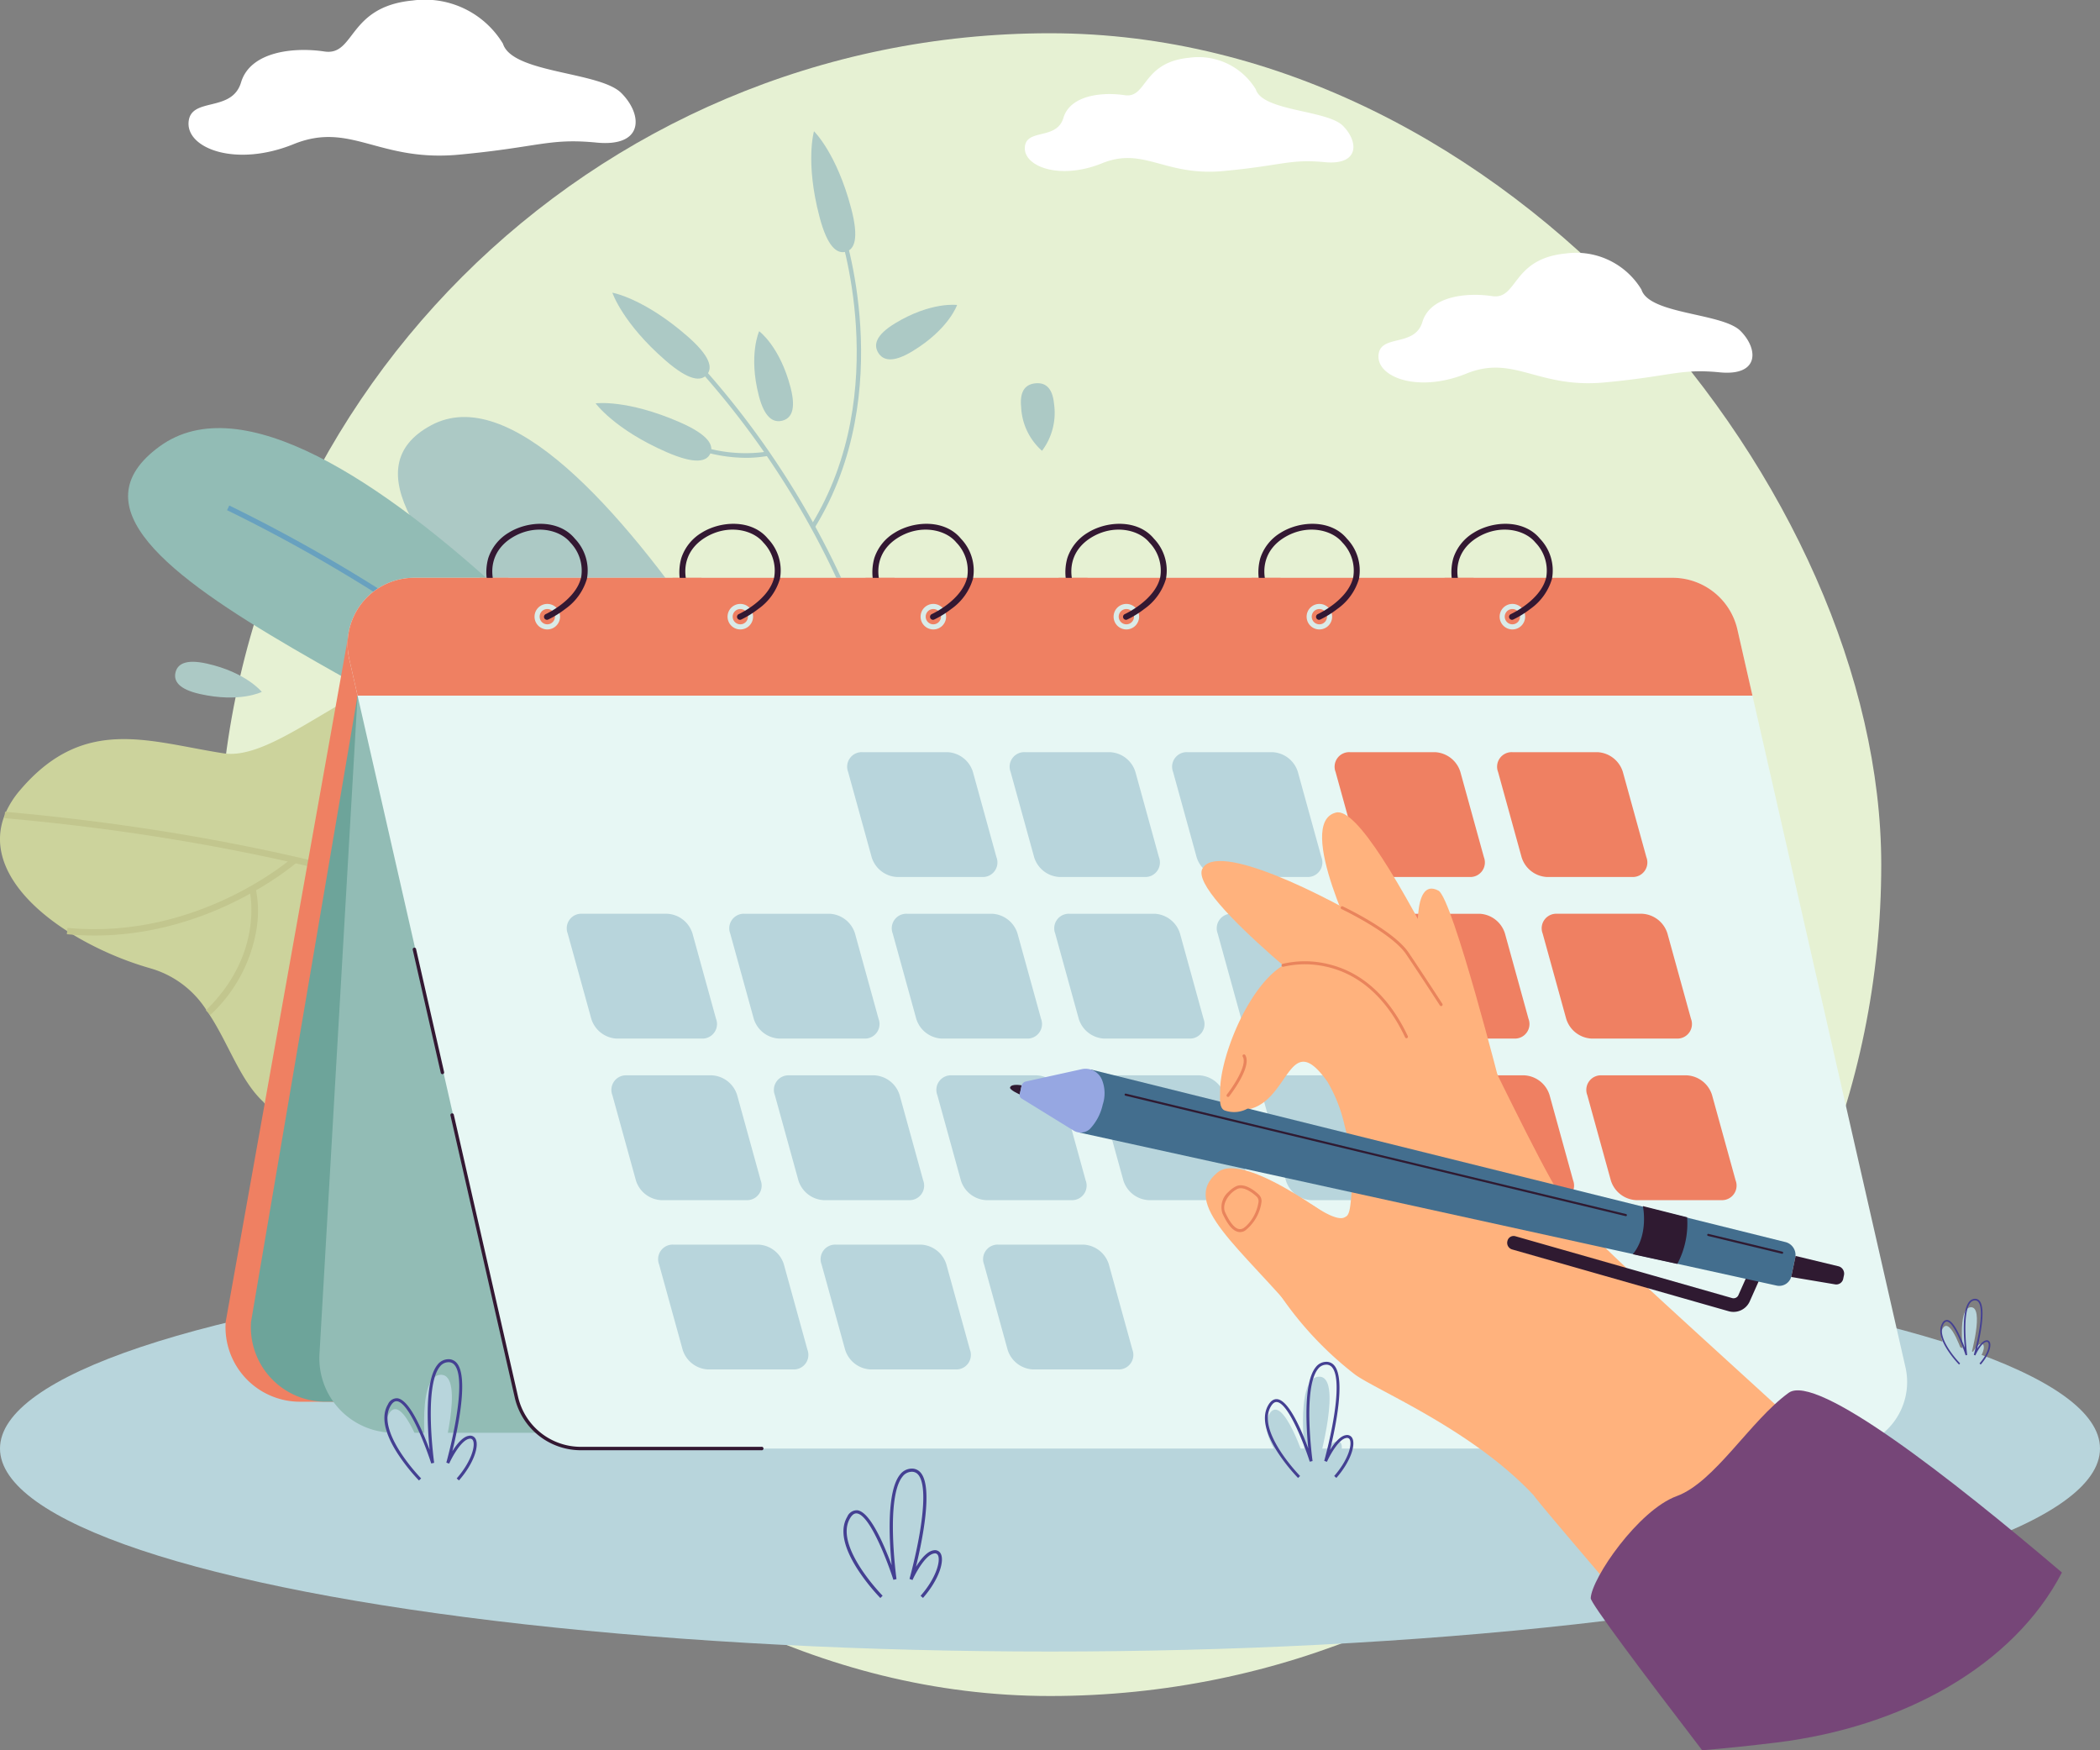 <svg xmlns="http://www.w3.org/2000/svg" width="240" height="200" viewBox="0 0 240 200">
  <rect x="0" y="0" width="240" height="200" fill="#808080" stroke="none"/>
  <g id="Group_13123" data-name="Group 13123" transform="translate(-885 -1477.201)">
    <rect id="Rectangle_3729" data-name="Rectangle 3729" width="190" height="190" rx="95" transform="translate(910 1481)" fill="#e6f1d3"/>
    <g id="Group_13122" data-name="Group 13122" transform="translate(557.446 1215.271)">
      <g id="Group_12972" data-name="Group 12972" transform="translate(327.554 404.255)">
        <ellipse id="Ellipse_159" data-name="Ellipse 159" cx="120" cy="23.196" rx="120" ry="23.196" fill="#b8d5dc"/>
      </g>
      <g id="Group_12990" data-name="Group 12990" transform="translate(395.634 276.93)">
        <g id="Group_12989" data-name="Group 12989" transform="translate(0 0)">
          <g id="Group_12973" data-name="Group 12973" transform="translate(32.042 19.825)">
            <path id="Path_9355" data-name="Path 9355" d="M1240.457,507.713c-2.253,1.365-3.364,1.054-3.908.171s-.314-2.005,1.939-3.37c4.1-2.486,7.073-2.088,7.073-2.088S1244.622,505.191,1240.457,507.713Z" transform="translate(-1236.301 -502.403)" fill="#acc9c5"/>
          </g>
          <g id="Group_12988" data-name="Group 12988">
            <g id="Group_12975" data-name="Group 12975" transform="translate(10.823 25.817)">
              <g id="Group_12974" data-name="Group 12974">
                <path id="Path_9356" data-name="Path 9356" d="M1100.092,608.908l-.5-.037c.005-.076.472-7.8-2.37-19.06a97.429,97.429,0,0,0-22.636-41.4l.37-.333a97.911,97.911,0,0,1,22.756,41.64C1100.569,601.048,1100.1,608.83,1100.092,608.908Z" transform="translate(-1074.586 -548.075)" fill="#acc9c5"/>
              </g>
            </g>
            <g id="Group_12977" data-name="Group 12977" transform="translate(24.602 10.879)">
              <g id="Group_12976" data-name="Group 12976">
                <path id="Path_9357" data-name="Path 9357" d="M1180.025,468.652l-.427-.263c9.485-15.381,3.184-33.816,3.119-34l.473-.161C1183.255,434.414,1189.635,453.066,1180.025,468.652Z" transform="translate(-1179.597 -434.227)" fill="#acc9c5"/>
              </g>
            </g>
            <g id="Group_12979" data-name="Group 12979" transform="translate(8.29 34.455)">
              <g id="Group_12978" data-name="Group 12978">
                <path id="Path_9358" data-name="Path 9358" d="M1064.312,616.761a17.9,17.9,0,0,1-9.028-2.444l.271-.417a16.951,16.951,0,0,0,11.036,2.148l.091.491A14.754,14.754,0,0,1,1064.312,616.761Z" transform="translate(-1055.284 -613.9)" fill="#acc9c5"/>
              </g>
            </g>
            <g id="Group_12981" data-name="Group 12981" transform="translate(1.907 18.447)">
              <g id="Group_12980" data-name="Group 12980">
                <path id="Path_9359" data-name="Path 9359" d="M1015.161,496.832c2.7,2.344,2.953,3.67,2.274,4.446s-2.031.708-4.731-1.636c-4.917-4.269-6.066-7.738-6.066-7.738S1010.172,492.5,1015.161,496.832Z" transform="translate(-1006.639 -491.904)" fill="#acc9c5"/>
              </g>
            </g>
            <g id="Group_12983" data-name="Group 12983" transform="translate(0 31.055)">
              <g id="Group_12982" data-name="Group 12982">
                <path id="Path_9360" data-name="Path 9360" d="M1001.7,590.175c3.278,1.43,3.92,2.621,3.51,3.566s-1.718,1.287-5-.143c-5.971-2.6-8.113-5.575-8.113-5.575S995.646,587.533,1001.7,590.175Z" transform="translate(-992.105 -587.988)" fill="#acc9c5"/>
              </g>
            </g>
            <g id="Group_12985" data-name="Group 12985" transform="translate(18.112 22.846)">
              <g id="Group_12984" data-name="Group 12984">
                <path id="Path_9361" data-name="Path 9361" d="M1134.3,531.889c.657,2.557.039,3.519-.966,3.769s-2.015-.309-2.672-2.866c-1.2-4.658.042-7.36.042-7.36S1133.08,527.163,1134.3,531.889Z" transform="translate(-1130.135 -525.431)" fill="#acc9c5"/>
              </g>
            </g>
            <g id="Group_12987" data-name="Group 12987" transform="translate(24.634)">
              <g id="Group_12986" data-name="Group 12986">
                <path id="Path_9362" data-name="Path 9362" d="M1184.414,360.164c.9,3.444.36,4.674-.643,4.928s-2.086-.564-2.99-4.008c-1.648-6.273-.627-9.765-.627-9.765S1182.742,353.8,1184.414,360.164Z" transform="translate(-1179.841 -351.319)" fill="#acc9c5"/>
              </g>
            </g>
          </g>
        </g>
      </g>
      <g id="Group_13007" data-name="Group 13007" transform="translate(444.228 305.719)">
        <path id="Path_9371" data-name="Path 9371" d="M1362.468,573.42c-.189-1.928.6-2.583,1.633-2.685s1.933.39,2.122,2.318a7.23,7.23,0,0,1-1.368,5.393A7.089,7.089,0,0,1,1362.468,573.42Z" transform="translate(-1362.44 -570.723)" fill="#acc9c5"/>
      </g>
      <g id="Group_13009" data-name="Group 13009" transform="translate(444.673 268.482)">
        <path id="Path_9373" data-name="Path 9373" d="M1487.62,340.111a7.665,7.665,0,0,0-7.6-3.621c-5.447.519-4.8,4.669-7.392,4.28s-6.225,0-7,2.594-4.279,1.167-4.409,3.372,4.02,3.761,8.819,1.816,7.133,1.511,13.876.885,7.579-1.4,11.571-1.015,3.9-2.344,2.081-4.16S1488.4,342.619,1487.62,340.111Z" transform="translate(-1461.214 -336.445)" fill="#fff"/>
      </g>
      <g id="Group_13011" data-name="Group 13011" transform="translate(485.091 290.845)">
        <path id="Path_9375" data-name="Path 9375" d="M1870.115,497.524a8.724,8.724,0,0,0-8.65-4.122c-6.2.59-5.461,5.314-8.413,4.871s-7.085,0-7.971,2.952-4.871,1.329-5.019,3.838,4.576,4.281,10.037,2.066,8.119,1.72,15.794,1.008,8.627-1.6,13.17-1.155,4.436-2.668,2.369-4.735S1871,500.378,1870.115,497.524Z" transform="translate(-1840.058 -493.351)" fill="#fff"/>
      </g>
      <g id="Group_13012" data-name="Group 13012" transform="translate(349.098 261.929)">
        <path id="Path_9376" data-name="Path 9376" d="M390.913,270.718a10.43,10.43,0,0,0-10.341-4.928c-7.412.706-6.53,6.353-10.059,5.824s-8.471,0-9.53,3.53-5.824,1.588-6,4.589,5.471,5.118,12,2.471,9.706,2.056,18.883,1.2,10.314-1.911,15.746-1.381,5.3-3.19,2.832-5.661S391.972,274.13,390.913,270.718Z" transform="translate(-354.978 -265.729)" fill="#fff"/>
      </g>
      <g id="Group_13033" data-name="Group 13033" transform="translate(327.554 309.581)">
        <g id="Group_13013" data-name="Group 13013" transform="translate(45.479 0)">
          <path id="Path_9377" data-name="Path 9377" d="M755.633,557.739s-32.9-66.194-50.682-56.669,31.959,39.513,40.92,59.084Z" transform="translate(-701.142 -500.133)" fill="#acc9c5"/>
        </g>
        <g id="Group_13017" data-name="Group 13017" transform="translate(14.639 1.266)">
          <g id="Group_13014" data-name="Group 13014">
            <path id="Path_9378" data-name="Path 9378" d="M501.3,557.376s-46.055-57.824-64.827-44.137,41.389,31.581,54.142,48.859Z" transform="translate(-432.875 -511.143)" fill="#92bcb5"/>
          </g>
          <g id="Group_13016" data-name="Group 13016" transform="translate(11.31 8.848)">
            <g id="Group_13015" data-name="Group 13015">
              <path id="Path_9379" data-name="Path 9379" d="M582.418,628.187c-8.589-12.091-22.041-22.2-31.813-28.549a179.219,179.219,0,0,0-19.349-11l.254-.534a179.874,179.874,0,0,1,19.421,11.035c9.816,6.378,23.331,16.535,31.974,28.7Z" transform="translate(-531.256 -588.108)" fill="#68a1bf"/>
            </g>
          </g>
        </g>
        <g id="Group_13031" data-name="Group 13031" transform="translate(0 28.926)">
          <g id="Group_13019" data-name="Group 13019">
            <g id="Group_13018" data-name="Group 13018">
              <path id="Path_9380" data-name="Path 9380" d="M387.217,808.018c-7.489-.142.375,7.387-8.585,7.628-11.193-.975-15.784-6.154-17.38-8.682a18.488,18.488,0,0,0-2.934-3.6c-3.43-3.234-4.38-2.333-15.043-.456-9.047,1.588-10.108-6.311-13.948-12.03-.069-.1-.141-.208-.212-.311a11.267,11.267,0,0,0-6.276-4.72,37.12,37.12,0,0,1-8.949-3.872q-.342-.205-.677-.422c-5.442-3.491-9.11-8.3-7.134-13.267.046-.118.1-.236.149-.352a10.516,10.516,0,0,1,1.6-2.474c7.307-8.592,14.713-5.536,23.262-4.212,4.726.731,11.47-5.232,18.094-8.066l.285-.12c5.259-2.178,10.423-2.294,14.42,4.579a0,0,0,0,1,0,0l.243.414c8.932,15.135,13.353,9.687,25.929,12.49,2.339.523,4.445,1.1,5.836,2.334C408.866,784.38,400.161,800.283,387.217,808.018Z" transform="translate(-305.538 -751.744)" fill="#ccd39c"/>
            </g>
          </g>
          <g id="Group_13030" data-name="Group 13030" transform="translate(0.509 1.289)">
            <g id="Group_13021" data-name="Group 13021" transform="translate(0 14.894)">
              <g id="Group_13020" data-name="Group 13020">
                <path id="Path_9381" data-name="Path 9381" d="M392.218,917.834l.449-.576c-.256-.2-26.26-19.714-82.637-24.741l-.066.725C366.13,898.252,391.963,917.639,392.218,917.834Z" transform="translate(-309.964 -892.518)" fill="#c2c68e"/>
              </g>
            </g>
            <g id="Group_13023" data-name="Group 13023" transform="translate(48.117 4.505)">
              <g id="Group_13022" data-name="Group 13022">
                <path id="Path_9382" data-name="Path 9382" d="M728.962,813.921c7.893-6.155,9.557-11.344,9.624-11.562l-.7-.213c-.016.051-1.685,5.2-9.376,11.2Z" transform="translate(-728.508 -802.146)" fill="#c2c68e"/>
              </g>
            </g>
            <g id="Group_13025" data-name="Group 13025" transform="translate(42.768)">
              <g id="Group_13024" data-name="Group 13024">
                <path id="Path_9383" data-name="Path 9383" d="M685.974,786.99c2.337-3.518,2.492-8.8.448-15.274a48.435,48.435,0,0,0-3.8-8.758l-.635.365c.088.151,8.748,15.177,3.374,23.267Z" transform="translate(-681.986 -762.959)" fill="#c2c68e"/>
              </g>
            </g>
            <g id="Group_13027" data-name="Group 13027" transform="translate(7.131 20.104)">
              <g id="Group_13026" data-name="Group 13026">
                <path id="Path_9384" data-name="Path 9384" d="M396.845,939.517c.936-.677,1.447-1.123,1.47-1.144l-.49-.542c-.107.1-10.881,9.485-25.758,8.058l-.071.724C383.984,947.763,393.359,942.04,396.845,939.517Z" transform="translate(-371.996 -937.831)" fill="#c2c68e"/>
              </g>
            </g>
            <g id="Group_13029" data-name="Group 13029" transform="translate(23.019 23.778)">
              <g id="Group_13028" data-name="Group 13028">
                <path id="Path_9385" data-name="Path 9385" d="M510.709,984.118a17.125,17.125,0,0,0,5.259-9.713,12.618,12.618,0,0,0-.054-4.615l-.713.176c.018.071,1.685,7.151-5.005,13.631Z" transform="translate(-510.195 -969.79)" fill="#c2c68e"/>
              </g>
            </g>
          </g>
        </g>
        <g id="Group_13032" data-name="Group 13032" transform="translate(20.013 27.969)">
          <path id="Path_9386" data-name="Path 9386" d="M482.469,747.107c-2.466-.553-3.02-1.5-2.8-2.455s1.134-1.573,3.6-1.02c4.493,1.007,6.263,3.232,6.263,3.232S487.027,748.129,482.469,747.107Z" transform="translate(-479.626 -743.423)" fill="#acc9c5"/>
        </g>
      </g>
      <g id="Group_13034" data-name="Group 13034" transform="translate(353.325 333.562)">
        <path id="Path_9387" data-name="Path 9387" d="M683.877,782.912l-14.19,79.4a8.513,8.513,0,0,0,8.49,9.139h38.361Z" transform="translate(-669.663 -782.912)" fill="#ef8062"/>
      </g>
      <g id="Group_13035" data-name="Group 13035" transform="translate(356.224 341.419)">
        <path id="Path_9388" data-name="Path 9388" d="M703.951,842.792l-12.173,71.539a8.513,8.513,0,0,0,8.49,9.139H738.63Z" transform="translate(-691.755 -842.792)" fill="#6da49a"/>
      </g>
      <g id="Group_13036" data-name="Group 13036" transform="translate(364.05 341.419)">
        <path id="Path_9389" data-name="Path 9389" d="M755.773,842.792l-4.346,75.089a8.513,8.513,0,0,0,8.49,9.139h38.361Z" transform="translate(-751.403 -842.792)" fill="#92bcb5"/>
      </g>
      <g id="Group_13037" data-name="Group 13037" transform="translate(367.275 327.954)">
        <path id="Path_9390" data-name="Path 9390" d="M946.616,839.672H802.786a7.6,7.6,0,0,1-7.407-5.91l-16.821-73.816-1.437-6.306-.952-4.181a7.6,7.6,0,0,1,7.408-9.284h143.83a7.6,7.6,0,0,1,7.407,5.908l1.721,7.557,1.437,6.306,16.051,70.441A7.6,7.6,0,0,1,946.616,839.672Z" transform="translate(-775.976 -740.175)" fill="#e7f7f4"/>
      </g>
      <g id="Group_13038" data-name="Group 13038" transform="translate(374.709 370.179)">
        <path id="Path_9391" data-name="Path 9391" d="M836.041,1076.465a.2.2,0,0,1-.19-.152l-3.214-14.1a.2.2,0,0,1,.381-.087l3.214,14.1a.2.2,0,0,1-.147.234A.2.2,0,0,1,836.041,1076.465Z" transform="translate(-832.631 -1061.97)" fill="#331832"/>
      </g>
      <g id="Group_13039" data-name="Group 13039" transform="translate(379.023 389.111)">
        <path id="Path_9392" data-name="Path 9392" d="M901.061,1244.791h-20.6a7.752,7.752,0,0,1-7.6-6.061l-7.346-32.235a.2.2,0,0,1,.381-.087l7.345,32.234a7.363,7.363,0,0,0,7.216,5.758h20.6a.2.2,0,1,1,0,.391Z" transform="translate(-865.511 -1206.256)" fill="#331832"/>
      </g>
      <g id="Group_13040" data-name="Group 13040" transform="translate(367.275 327.954)">
        <path id="Path_9393" data-name="Path 9393" d="M936.535,753.64H777.122l-.952-4.181a7.6,7.6,0,0,1,7.408-9.284h143.83a7.6,7.6,0,0,1,7.407,5.908Z" transform="translate(-775.976 -740.175)" fill="#ef8062"/>
      </g>
      <g id="Group_13065" data-name="Group 13065" transform="translate(392.356 347.88)">
        <g id="Group_13041" data-name="Group 13041" transform="translate(32.042 0)">
          <path id="Path_9394" data-name="Path 9394" d="M1226.71,906.291h-9.736a3.2,3.2,0,0,1-2.887-2.263l-2.688-9.737a1.664,1.664,0,0,1,1.638-2.263h9.736a3.2,3.2,0,0,1,2.888,2.263l2.688,9.737A1.664,1.664,0,0,1,1226.71,906.291Z" transform="translate(-1211.313 -892.029)" fill="#b8d5dc"/>
        </g>
        <g id="Group_13042" data-name="Group 13042" transform="translate(50.612 0)">
          <path id="Path_9395" data-name="Path 9395" d="M1368.231,906.291h-9.737a3.2,3.2,0,0,1-2.887-2.263l-2.688-9.737a1.664,1.664,0,0,1,1.638-2.263h9.737a3.2,3.2,0,0,1,2.887,2.263l2.688,9.737A1.664,1.664,0,0,1,1368.231,906.291Z" transform="translate(-1352.833 -892.029)" fill="#b8d5dc"/>
        </g>
        <g id="Group_13043" data-name="Group 13043" transform="translate(69.181 0)">
          <path id="Path_9396" data-name="Path 9396" d="M1509.752,906.291h-9.736a3.2,3.2,0,0,1-2.888-2.263l-2.688-9.737a1.664,1.664,0,0,1,1.638-2.263h9.736a3.2,3.2,0,0,1,2.887,2.263l2.688,9.737A1.664,1.664,0,0,1,1509.752,906.291Z" transform="translate(-1494.355 -892.029)" fill="#b8d5dc"/>
        </g>
        <g id="Group_13044" data-name="Group 13044" transform="translate(0 18.463)">
          <path id="Path_9397" data-name="Path 9397" d="M982.517,1047H972.78a3.2,3.2,0,0,1-2.887-2.263L967.2,1035a1.664,1.664,0,0,1,1.638-2.263h9.736a3.2,3.2,0,0,1,2.887,2.263l2.688,9.736A1.664,1.664,0,0,1,982.517,1047Z" transform="translate(-967.12 -1032.738)" fill="#b8d5dc"/>
        </g>
        <g id="Group_13045" data-name="Group 13045" transform="translate(18.57 18.463)">
          <path id="Path_9398" data-name="Path 9398" d="M1124.038,1047H1114.3a3.2,3.2,0,0,1-2.887-2.263l-2.688-9.736a1.664,1.664,0,0,1,1.638-2.263h9.736a3.2,3.2,0,0,1,2.887,2.263l2.688,9.736A1.664,1.664,0,0,1,1124.038,1047Z" transform="translate(-1108.641 -1032.738)" fill="#b8d5dc"/>
        </g>
        <g id="Group_13046" data-name="Group 13046" transform="translate(37.139 18.463)">
          <path id="Path_9399" data-name="Path 9399" d="M1265.558,1047h-9.736a3.2,3.2,0,0,1-2.887-2.263l-2.688-9.736a1.664,1.664,0,0,1,1.638-2.263h9.736a3.2,3.2,0,0,1,2.887,2.263l2.688,9.736A1.664,1.664,0,0,1,1265.558,1047Z" transform="translate(-1250.161 -1032.738)" fill="#b8d5dc"/>
        </g>
        <g id="Group_13047" data-name="Group 13047" transform="translate(55.709 18.463)">
          <path id="Path_9400" data-name="Path 9400" d="M1407.079,1047h-9.737a3.2,3.2,0,0,1-2.887-2.263l-2.688-9.736a1.664,1.664,0,0,1,1.638-2.263h9.737a3.2,3.2,0,0,1,2.887,2.263l2.688,9.736A1.664,1.664,0,0,1,1407.079,1047Z" transform="translate(-1391.682 -1032.738)" fill="#b8d5dc"/>
        </g>
        <g id="Group_13048" data-name="Group 13048" transform="translate(74.279 18.463)">
          <path id="Path_9401" data-name="Path 9401" d="M1548.6,1047h-9.736a3.2,3.2,0,0,1-2.887-2.263l-2.688-9.736a1.664,1.664,0,0,1,1.638-2.263h9.736a3.2,3.2,0,0,1,2.887,2.263l2.688,9.736A1.664,1.664,0,0,1,1548.6,1047Z" transform="translate(-1533.203 -1032.738)" fill="#b8d5dc"/>
        </g>
        <g id="Group_13049" data-name="Group 13049" transform="translate(5.098 36.926)">
          <path id="Path_9402" data-name="Path 9402" d="M1021.365,1187.71h-9.737a3.2,3.2,0,0,1-2.887-2.263l-2.688-9.736a1.664,1.664,0,0,1,1.638-2.263h9.736a3.2,3.2,0,0,1,2.887,2.263l2.688,9.736A1.664,1.664,0,0,1,1021.365,1187.71Z" transform="translate(-1005.968 -1173.448)" fill="#b8d5dc"/>
        </g>
        <g id="Group_13050" data-name="Group 13050" transform="translate(23.667 36.926)">
          <path id="Path_9403" data-name="Path 9403" d="M1162.886,1187.71h-9.736a3.2,3.2,0,0,1-2.887-2.263l-2.688-9.736a1.664,1.664,0,0,1,1.638-2.263h9.736a3.2,3.2,0,0,1,2.887,2.263l2.688,9.736A1.664,1.664,0,0,1,1162.886,1187.71Z" transform="translate(-1147.488 -1173.448)" fill="#b8d5dc"/>
        </g>
        <g id="Group_13051" data-name="Group 13051" transform="translate(42.237 36.926)">
          <path id="Path_9404" data-name="Path 9404" d="M1304.407,1187.71h-9.736a3.2,3.2,0,0,1-2.887-2.263l-2.688-9.736a1.664,1.664,0,0,1,1.638-2.263h9.736a3.2,3.2,0,0,1,2.887,2.263l2.688,9.736A1.664,1.664,0,0,1,1304.407,1187.71Z" transform="translate(-1289.01 -1173.448)" fill="#b8d5dc"/>
        </g>
        <g id="Group_13052" data-name="Group 13052" transform="translate(60.807 36.926)">
          <path id="Path_9405" data-name="Path 9405" d="M1445.928,1187.71h-9.737a3.2,3.2,0,0,1-2.887-2.263l-2.688-9.736a1.664,1.664,0,0,1,1.638-2.263h9.736a3.2,3.2,0,0,1,2.887,2.263l2.688,9.736A1.664,1.664,0,0,1,1445.928,1187.71Z" transform="translate(-1430.531 -1173.448)" fill="#b8d5dc"/>
        </g>
        <g id="Group_13053" data-name="Group 13053" transform="translate(79.376 36.926)">
          <path id="Path_9406" data-name="Path 9406" d="M1587.448,1187.71h-9.736a3.2,3.2,0,0,1-2.887-2.263l-2.688-9.736a1.664,1.664,0,0,1,1.638-2.263h9.736a3.2,3.2,0,0,1,2.887,2.263l2.688,9.736A1.664,1.664,0,0,1,1587.448,1187.71Z" transform="translate(-1572.051 -1173.448)" fill="#b8d5dc"/>
        </g>
        <g id="Group_13060" data-name="Group 13060" transform="translate(87.751 0)">
          <g id="Group_13054" data-name="Group 13054">
            <path id="Path_9407" data-name="Path 9407" d="M1651.273,906.291h-9.737a3.2,3.2,0,0,1-2.887-2.263l-2.688-9.737a1.664,1.664,0,0,1,1.638-2.263h9.737a3.2,3.2,0,0,1,2.887,2.263l2.688,9.737A1.664,1.664,0,0,1,1651.273,906.291Z" transform="translate(-1635.875 -892.029)" fill="#ef8062"/>
          </g>
          <g id="Group_13055" data-name="Group 13055" transform="translate(18.57)">
            <path id="Path_9408" data-name="Path 9408" d="M1792.793,906.291h-9.736a3.2,3.2,0,0,1-2.887-2.263l-2.688-9.737a1.664,1.664,0,0,1,1.638-2.263h9.736a3.2,3.2,0,0,1,2.887,2.263l2.688,9.737A1.664,1.664,0,0,1,1792.793,906.291Z" transform="translate(-1777.396 -892.029)" fill="#ef8062"/>
          </g>
          <g id="Group_13056" data-name="Group 13056" transform="translate(5.097 18.463)">
            <path id="Path_9409" data-name="Path 9409" d="M1690.121,1047h-9.736a3.2,3.2,0,0,1-2.887-2.263l-2.688-9.736a1.664,1.664,0,0,1,1.638-2.263h9.736a3.2,3.2,0,0,1,2.887,2.263l2.688,9.736A1.664,1.664,0,0,1,1690.121,1047Z" transform="translate(-1674.724 -1032.738)" fill="#ef8062"/>
          </g>
          <g id="Group_13057" data-name="Group 13057" transform="translate(23.667 18.463)">
            <path id="Path_9410" data-name="Path 9410" d="M1831.642,1047h-9.736a3.2,3.2,0,0,1-2.887-2.263L1816.33,1035a1.664,1.664,0,0,1,1.638-2.263h9.736a3.2,3.2,0,0,1,2.887,2.263l2.688,9.736A1.664,1.664,0,0,1,1831.642,1047Z" transform="translate(-1816.245 -1032.738)" fill="#ef8062"/>
          </g>
          <g id="Group_13058" data-name="Group 13058" transform="translate(10.195 36.926)">
            <path id="Path_9411" data-name="Path 9411" d="M1728.969,1187.71h-9.736a3.2,3.2,0,0,1-2.887-2.263l-2.688-9.736a1.664,1.664,0,0,1,1.638-2.263h9.736a3.2,3.2,0,0,1,2.887,2.263l2.688,9.736A1.664,1.664,0,0,1,1728.969,1187.71Z" transform="translate(-1713.572 -1173.448)" fill="#ef8062"/>
          </g>
          <g id="Group_13059" data-name="Group 13059" transform="translate(28.765 36.926)">
            <path id="Path_9412" data-name="Path 9412" d="M1870.49,1187.71h-9.736a3.2,3.2,0,0,1-2.887-2.263l-2.688-9.736a1.664,1.664,0,0,1,1.638-2.263h9.736a3.2,3.2,0,0,1,2.887,2.263l2.688,9.736A1.664,1.664,0,0,1,1870.49,1187.71Z" transform="translate(-1855.092 -1173.448)" fill="#ef8062"/>
          </g>
        </g>
        <g id="Group_13064" data-name="Group 13064" transform="translate(10.438 56.27)">
          <g id="Group_13061" data-name="Group 13061">
            <path id="Path_9413" data-name="Path 9413" d="M1062.065,1335.126h-9.736a3.2,3.2,0,0,1-2.887-2.263l-2.688-9.736a1.664,1.664,0,0,1,1.638-2.263h9.736a3.2,3.2,0,0,1,2.887,2.263l2.688,9.736A1.664,1.664,0,0,1,1062.065,1335.126Z" transform="translate(-1046.668 -1320.864)" fill="#b8d5dc"/>
          </g>
          <g id="Group_13062" data-name="Group 13062" transform="translate(18.57)">
            <path id="Path_9414" data-name="Path 9414" d="M1203.586,1335.126h-9.736a3.2,3.2,0,0,1-2.887-2.263l-2.688-9.736a1.664,1.664,0,0,1,1.638-2.263h9.736a3.2,3.2,0,0,1,2.887,2.263l2.688,9.736A1.664,1.664,0,0,1,1203.586,1335.126Z" transform="translate(-1188.189 -1320.864)" fill="#b8d5dc"/>
          </g>
          <g id="Group_13063" data-name="Group 13063" transform="translate(37.139)">
            <path id="Path_9415" data-name="Path 9415" d="M1345.107,1335.126h-9.736a3.2,3.2,0,0,1-2.887-2.263l-2.688-9.736a1.664,1.664,0,0,1,1.638-2.263h9.737a3.2,3.2,0,0,1,2.887,2.263l2.688,9.736A1.664,1.664,0,0,1,1345.107,1335.126Z" transform="translate(-1329.71 -1320.864)" fill="#b8d5dc"/>
          </g>
        </g>
      </g>
      <g id="Group_13066" data-name="Group 13066" transform="translate(388.645 330.937)">
        <path id="Path_9416" data-name="Path 9416" d="M940.3,765.825a1.458,1.458,0,1,1,1.458-1.459A1.46,1.46,0,0,1,940.3,765.825Zm0-2.333a.874.874,0,1,0,.874.874A.875.875,0,0,0,940.3,763.492Z" transform="translate(-938.843 -762.908)" fill="#daebe8"/>
      </g>
      <g id="Group_13067" data-name="Group 13067" transform="translate(383.127 321.785)">
        <path id="Path_9417" data-name="Path 9417" d="M903.723,704.132a.341.341,0,0,1-.141-.651c.034-.016,3.432-1.581,4.045-4.192a4.6,4.6,0,0,0-1.235-3.987c-1.23-1.507-4.141-2.14-6.7-.534-2.223,1.4-2.818,3.8-1.592,6.423a.341.341,0,0,1-.617.289,5.97,5.97,0,0,1-.468-4.4,5.309,5.309,0,0,1,2.315-2.892c2.237-1.4,5.774-1.543,7.589.681a5.233,5.233,0,0,1,1.37,4.576A6.412,6.412,0,0,1,905.8,702.9a10.729,10.729,0,0,1-1.938,1.2A.34.34,0,0,1,903.723,704.132Z" transform="translate(-896.785 -693.163)" fill="#331832"/>
      </g>
      <g id="Group_13068" data-name="Group 13068" transform="translate(382.359 327.961)">
        <rect id="Rectangle_4693" data-name="Rectangle 4693" width="3.311" height="3.122" transform="translate(0 0)" fill="#ef8062"/>
      </g>
      <g id="Group_13069" data-name="Group 13069" transform="translate(410.704 330.937)">
        <path id="Path_9418" data-name="Path 9418" d="M1108.414,765.825a1.458,1.458,0,1,1,1.458-1.459A1.46,1.46,0,0,1,1108.414,765.825Zm0-2.333a.874.874,0,1,0,.874.874A.875.875,0,0,0,1108.414,763.492Z" transform="translate(-1106.956 -762.908)" fill="#daebe8"/>
      </g>
      <g id="Group_13070" data-name="Group 13070" transform="translate(405.186 321.785)">
        <path id="Path_9419" data-name="Path 9419" d="M1071.836,704.132a.341.341,0,0,1-.141-.651c.034-.016,3.432-1.581,4.045-4.192a4.6,4.6,0,0,0-1.235-3.987c-1.23-1.507-4.141-2.14-6.7-.534-2.223,1.4-2.818,3.8-1.592,6.423a.341.341,0,0,1-.618.289,5.973,5.973,0,0,1-.467-4.4,5.31,5.31,0,0,1,2.314-2.892c2.236-1.4,5.774-1.543,7.589.681a5.233,5.233,0,0,1,1.37,4.576,6.413,6.413,0,0,1-2.489,3.456,10.728,10.728,0,0,1-1.938,1.2A.339.339,0,0,1,1071.836,704.132Z" transform="translate(-1064.897 -693.163)" fill="#331832"/>
      </g>
      <g id="Group_13071" data-name="Group 13071" transform="translate(404.418 327.961)">
        <rect id="Rectangle_4694" data-name="Rectangle 4694" width="3.311" height="3.122" transform="translate(0 0)" fill="#ef8062"/>
      </g>
      <g id="Group_13072" data-name="Group 13072" transform="translate(432.763 330.937)">
        <path id="Path_9420" data-name="Path 9420" d="M1276.525,765.825a1.458,1.458,0,1,1,1.459-1.459A1.46,1.46,0,0,1,1276.525,765.825Zm0-2.333a.874.874,0,1,0,.874.874A.875.875,0,0,0,1276.525,763.492Z" transform="translate(-1275.067 -762.908)" fill="#daebe8"/>
      </g>
      <g id="Group_13073" data-name="Group 13073" transform="translate(427.244 321.785)">
        <path id="Path_9421" data-name="Path 9421" d="M1239.948,704.132a.341.341,0,0,1-.14-.651c.034-.016,3.432-1.581,4.045-4.192a4.6,4.6,0,0,0-1.235-3.987c-1.23-1.507-4.141-2.14-6.7-.534-2.223,1.4-2.818,3.8-1.592,6.423a.341.341,0,0,1-.617.289,5.972,5.972,0,0,1-.468-4.4,5.31,5.31,0,0,1,2.315-2.892c2.236-1.4,5.774-1.544,7.589.68a5.233,5.233,0,0,1,1.37,4.576,6.412,6.412,0,0,1-2.489,3.456,10.744,10.744,0,0,1-1.938,1.2A.341.341,0,0,1,1239.948,704.132Z" transform="translate(-1233.009 -693.163)" fill="#331832"/>
      </g>
      <g id="Group_13074" data-name="Group 13074" transform="translate(426.477 327.961)">
        <rect id="Rectangle_4695" data-name="Rectangle 4695" width="3.311" height="3.122" transform="translate(0 0)" fill="#ef8062"/>
      </g>
      <g id="Group_13075" data-name="Group 13075" transform="translate(454.822 330.937)">
        <path id="Path_9422" data-name="Path 9422" d="M1444.639,765.825a1.458,1.458,0,1,1,1.458-1.459A1.46,1.46,0,0,1,1444.639,765.825Zm0-2.333a.874.874,0,1,0,.874.874A.875.875,0,0,0,1444.639,763.492Z" transform="translate(-1443.18 -762.908)" fill="#daebe8"/>
      </g>
      <g id="Group_13076" data-name="Group 13076" transform="translate(449.303 321.785)">
        <path id="Path_9423" data-name="Path 9423" d="M1408.06,704.132a.341.341,0,0,1-.141-.651c.034-.016,3.432-1.581,4.045-4.192a4.594,4.594,0,0,0-1.235-3.987c-1.23-1.507-4.141-2.14-6.7-.534-2.223,1.4-2.818,3.8-1.592,6.423a.341.341,0,1,1-.617.289,5.971,5.971,0,0,1-.468-4.4,5.309,5.309,0,0,1,2.315-2.892c2.236-1.4,5.773-1.544,7.589.68a5.233,5.233,0,0,1,1.37,4.576,6.411,6.411,0,0,1-2.489,3.456,10.727,10.727,0,0,1-1.938,1.2A.338.338,0,0,1,1408.06,704.132Z" transform="translate(-1401.121 -693.163)" fill="#331832"/>
      </g>
      <g id="Group_13077" data-name="Group 13077" transform="translate(448.536 327.961)">
        <rect id="Rectangle_4696" data-name="Rectangle 4696" width="3.311" height="3.122" transform="translate(0 0)" fill="#ef8062"/>
      </g>
      <g id="Group_13078" data-name="Group 13078" transform="translate(476.881 330.937)">
        <path id="Path_9424" data-name="Path 9424" d="M1612.751,765.825a1.458,1.458,0,1,1,1.458-1.459A1.46,1.46,0,0,1,1612.751,765.825Zm0-2.333a.874.874,0,1,0,.874.874A.875.875,0,0,0,1612.751,763.492Z" transform="translate(-1611.292 -762.908)" fill="#daebe8"/>
      </g>
      <g id="Group_13079" data-name="Group 13079" transform="translate(471.362 321.785)">
        <path id="Path_9425" data-name="Path 9425" d="M1576.172,704.132a.341.341,0,0,1-.141-.651c.034-.016,3.432-1.581,4.045-4.192a4.6,4.6,0,0,0-1.235-3.987c-1.23-1.507-4.141-2.14-6.7-.534-2.223,1.4-2.818,3.8-1.592,6.423a.341.341,0,0,1-.618.289,5.97,5.97,0,0,1-.468-4.4,5.308,5.308,0,0,1,2.315-2.892c2.236-1.4,5.774-1.543,7.589.681a5.234,5.234,0,0,1,1.37,4.576,6.413,6.413,0,0,1-2.489,3.456,10.731,10.731,0,0,1-1.938,1.2A.338.338,0,0,1,1576.172,704.132Z" transform="translate(-1569.234 -693.163)" fill="#331832"/>
      </g>
      <g id="Group_13080" data-name="Group 13080" transform="translate(470.594 327.961)">
        <rect id="Rectangle_4697" data-name="Rectangle 4697" width="3.311" height="3.122" transform="translate(0 0)" fill="#ef8062"/>
      </g>
      <g id="Group_13081" data-name="Group 13081" transform="translate(498.94 330.937)">
        <path id="Path_9426" data-name="Path 9426" d="M1780.863,765.825a1.458,1.458,0,1,1,1.458-1.459A1.46,1.46,0,0,1,1780.863,765.825Zm0-2.333a.874.874,0,1,0,.874.874A.875.875,0,0,0,1780.863,763.492Z" transform="translate(-1779.404 -762.908)" fill="#daebe8"/>
      </g>
      <g id="Group_13082" data-name="Group 13082" transform="translate(493.421 321.785)">
        <path id="Path_9427" data-name="Path 9427" d="M1744.284,704.132a.341.341,0,0,1-.141-.651c.034-.016,3.432-1.581,4.045-4.192a4.6,4.6,0,0,0-1.235-3.987c-1.23-1.507-4.141-2.14-6.7-.534-2.223,1.4-2.818,3.8-1.592,6.423a.341.341,0,0,1-.618.289,5.972,5.972,0,0,1-.468-4.4,5.308,5.308,0,0,1,2.314-2.892c2.237-1.4,5.774-1.543,7.589.68a5.232,5.232,0,0,1,1.37,4.576,6.413,6.413,0,0,1-2.489,3.456,10.738,10.738,0,0,1-1.938,1.2A.34.34,0,0,1,1744.284,704.132Z" transform="translate(-1737.346 -693.163)" fill="#331832"/>
      </g>
      <g id="Group_13083" data-name="Group 13083" transform="translate(492.653 327.961)">
        <rect id="Rectangle_4698" data-name="Rectangle 4698" width="3.311" height="3.122" transform="translate(0 0)" fill="#ef8062"/>
      </g>
      <g id="Group_13086" data-name="Group 13086" transform="translate(371.484 417.244)">
        <g id="Group_13084" data-name="Group 13084" transform="translate(0.177 1.778)">
          <path id="Path_9428" data-name="Path 9428" d="M812.836,1446.169s-4.722-4.777-3.1-7.5,4.366,5.845,4.366,5.845-1.422-10.128,1.523-10.3,0,10.3,0,10.3,1.092-2.444,2.158-2.595.762,2.072-1.142,4.248Z" transform="translate(-809.398 -1434.209)" fill="#b8d5dc"/>
        </g>
        <g id="Group_13085" data-name="Group 13085" transform="translate(0 0)">
          <path id="Path_9429" data-name="Path 9429" d="M812.005,1434.521a21.4,21.4,0,0,1-2.47-3.124c-1.509-2.369-1.868-4.25-1.068-5.59a1.113,1.113,0,0,1,1.066-.683c.814.093,1.77,1.37,2.842,3.794.327.741.617,1.48.844,2.092-.26-2.647-.562-7.923.9-9.713a1.593,1.593,0,0,1,1.163-.631,1.216,1.216,0,0,1,1.072.468c1.316,1.633.121,7.365-.535,10.047.49-.789,1.186-1.669,1.9-1.769a.69.69,0,0,1,.755.354c.424.783-.169,2.773-1.9,4.747l-.259-.227c1.7-1.941,2.167-3.777,1.853-4.357a.351.351,0,0,0-.4-.178c-.915.13-1.981,2.1-2.314,2.843l-.323-.117c.007-.023.651-2.328,1.084-4.853.566-3.3.523-5.472-.125-6.276a.873.873,0,0,0-.783-.34,1.247,1.247,0,0,0-.917.505c-1.85,2.26-.663,10.9-.65,10.987l-.334.076c-.616-1.924-2.519-6.952-3.91-7.111-.266-.03-.5.139-.731.518-1.753,2.936,3.435,8.242,3.487,8.3Z" transform="translate(-808.052 -1420.663)" fill="#444092"/>
        </g>
      </g>
      <g id="Group_13092" data-name="Group 13092" transform="translate(472.116 417.537)">
        <g id="Group_13090" data-name="Group 13090" transform="translate(0.169 1.703)">
          <path id="Path_9432" data-name="Path 9432" d="M1579.56,1447.323s-4.524-4.577-2.967-7.183,4.183,5.6,4.183,5.6-1.362-9.7,1.459-9.872,0,9.872,0,9.872,1.046-2.341,2.067-2.486.729,1.985-1.094,4.07Z" transform="translate(-1576.267 -1435.866)" fill="#b8d5dc"/>
        </g>
        <g id="Group_13091" data-name="Group 13091" transform="translate(0 0)">
          <path id="Path_9433" data-name="Path 9433" d="M1578.765,1436.166a20.5,20.5,0,0,1-2.366-2.992c-1.446-2.269-1.79-4.071-1.023-5.355.286-.479.629-.7,1.021-.655,1.328.153,2.783,3.59,3.533,5.627-.079-.815-.162-1.887-.193-3.016-.087-3.2.268-5.315,1.056-6.278a1.526,1.526,0,0,1,1.114-.6,1.164,1.164,0,0,1,1.026.448c1.26,1.564.116,7.056-.512,9.625.469-.755,1.136-1.6,1.817-1.7a.663.663,0,0,1,.723.34c.406.75-.162,2.657-1.818,4.548l-.248-.217c1.626-1.859,2.076-3.619,1.775-4.174a.336.336,0,0,0-.387-.17c-.876.124-1.9,2.008-2.217,2.724l-.309-.112c.006-.022.624-2.23,1.038-4.649.543-3.163.5-5.242-.12-6.012a.842.842,0,0,0-.75-.326,1.2,1.2,0,0,0-.879.484c-1.772,2.166-.635,10.442-.623,10.525l-.32.073c-.59-1.843-2.413-6.66-3.745-6.813-.256-.03-.484.133-.7.5-1.681,2.814,3.291,7.9,3.341,7.947Z" transform="translate(-1574.978 -1422.889)" fill="#444092"/>
        </g>
      </g>
      <g id="Group_13095" data-name="Group 13095" transform="translate(423.948 429.744)">
        <g id="Group_13093" data-name="Group 13093" transform="translate(0.188 1.896)">
          <path id="Path_9434" data-name="Path 9434" d="M1212.986,1543.137s-5.038-5.1-3.3-8,4.658,6.236,4.658,6.236-1.517-10.806,1.625-10.994,0,10.994,0,10.994,1.165-2.607,2.3-2.768.813,2.211-1.219,4.532Z" transform="translate(-1209.319 -1530.377)" fill="#b8d5dc"/>
        </g>
        <g id="Group_13094" data-name="Group 13094" transform="translate(0 0)">
          <path id="Path_9435" data-name="Path 9435" d="M1212.1,1530.71a22.8,22.8,0,0,1-2.636-3.333c-1.61-2.527-1.993-4.534-1.139-5.964a1.189,1.189,0,0,1,1.137-.729c.868.1,1.888,1.462,3.032,4.048.349.79.658,1.579.9,2.232-.277-2.824-.6-8.453.963-10.364a1.7,1.7,0,0,1,1.241-.673,1.3,1.3,0,0,1,1.143.5c1.4,1.742.13,7.858-.571,10.719.523-.841,1.265-1.78,2.024-1.888a.738.738,0,0,1,.805.378c.453.836-.181,2.959-2.024,5.065l-.276-.242c1.812-2.07,2.312-4.03,1.977-4.649a.374.374,0,0,0-.431-.189c-.976.138-2.114,2.236-2.469,3.033l-.344-.124c.007-.025.694-2.484,1.156-5.177.6-3.523.558-5.838-.133-6.7a.936.936,0,0,0-.836-.363,1.331,1.331,0,0,0-.978.539c-1.974,2.411-.707,11.629-.694,11.722l-.357.081c-.657-2.053-2.687-7.417-4.171-7.587-.283-.033-.539.148-.78.553-1.872,3.134,3.665,8.794,3.721,8.85Z" transform="translate(-1207.883 -1515.924)" fill="#444092"/>
        </g>
      </g>
      <g id="Group_13098" data-name="Group 13098" transform="translate(549.303 410.341)">
        <g id="Group_13096" data-name="Group 13096" transform="translate(0.096 0.964)">
          <path id="Path_9436" data-name="Path 9436" d="M2165.82,1381.885s-2.561-2.591-1.68-4.066,2.368,3.17,2.368,3.17-.771-5.493.826-5.589,0,5.589,0,5.589.592-1.325,1.17-1.407.413,1.124-.62,2.3Z" transform="translate(-2163.955 -1375.399)" fill="#b8d5dc"/>
        </g>
        <g id="Group_13097" data-name="Group 13097" transform="translate(0 0)">
          <path id="Path_9437" data-name="Path 9437" d="M2165.369,1375.566a11.6,11.6,0,0,1-1.34-1.694c-.818-1.285-1.013-2.3-.579-3.032a.6.6,0,0,1,.578-.371c.442.051.96.743,1.541,2.058.178.4.335.8.458,1.134-.141-1.435-.305-4.3.49-5.268a.864.864,0,0,1,.631-.342.658.658,0,0,1,.581.254c.713.885.066,3.994-.291,5.449.266-.428.643-.9,1.029-.959a.374.374,0,0,1,.409.192c.23.425-.092,1.5-1.029,2.575l-.14-.123c.921-1.052,1.176-2.048,1-2.363a.19.19,0,0,0-.219-.1c-.5.07-1.074,1.137-1.255,1.542l-.175-.063c.014-.05,1.382-4.966.52-6.036a.477.477,0,0,0-.425-.184.676.676,0,0,0-.5.274c-1,1.226-.359,5.911-.353,5.959l-.181.041c-.334-1.043-1.366-3.77-2.12-3.857-.145-.017-.274.075-.4.281-.951,1.592,1.863,4.47,1.891,4.5Z" transform="translate(-2163.226 -1368.05)" fill="#444092"/>
        </g>
      </g>
      <g id="Group_13121" data-name="Group 13121" transform="translate(442.982 354.754)">
        <g id="Group_13120" data-name="Group 13120" transform="translate(0 0)">
          <g id="Group_13099" data-name="Group 13099" transform="translate(23.781 6.655)">
            <path id="Path_9438" data-name="Path 9438" d="M1791.188,918.134a.169.169,0,0,1,.2-.033c.722.368,2.777,1.193,3.605.6a.169.169,0,0,1,.2.276c-1.165.832-3.843-.517-3.956-.575a.169.169,0,0,1-.074-.228A.175.175,0,0,1,1791.188,918.134Z" transform="translate(-1791.141 -918.083)" fill="#e9845c"/>
          </g>
          <g id="Group_13100" data-name="Group 13100" transform="translate(37.703 1.14)">
            <path id="Path_9439" data-name="Path 9439" d="M1910.563,870.847a.169.169,0,0,1,.282.062c.007.022.765,2.152,2.2,2.317a.169.169,0,0,1-.038.336c-1.651-.189-2.453-2.446-2.486-2.542A.169.169,0,0,1,1910.563,870.847Z" transform="translate(-1910.516 -870.795)" fill="#e9845c"/>
          </g>
          <g id="Group_13119" data-name="Group 13119">
            <g id="Group_13101" data-name="Group 13101" transform="translate(46.594 8.714)">
              <path id="Path_9440" data-name="Path 9440" d="M1996.362,958.928s-5.609-22.082-7.242-22.955c-3.148-1.684-2.253,6.389-2.253,6.389Z" transform="translate(-1986.75 -935.742)" fill="#ffb27d"/>
            </g>
            <g id="Group_13102" data-name="Group 13102" transform="translate(23.026 16.76)">
              <path id="Path_9441" data-name="Path 9441" d="M1792.666,1043.328l0,0v0c-.625-.842-1.21-1.644-1.77-2.385q-.123-.164-.243-.322a21.755,21.755,0,0,0-1.974-2.3c-2.561-2.5-3.55-4.336-3.87-5.593a2.465,2.465,0,0,1,.2-2.176,2.643,2.643,0,0,1,1.555-.9,3.736,3.736,0,0,1,.855-.06,5.833,5.833,0,0,1,1.2.188,29.8,29.8,0,0,1,7.93,3.27h0c2.14,1.4,3.047,1.441,3.433,1.14h0c.428-.154.537-.945.635-1.985a22.8,22.8,0,0,0-.714-8.387,17.2,17.2,0,0,0-1.974-5.064c-4.919-6.921-4.207,4.173-10.765,3.181l-.025-.005c-.188-.03-.385-.068-.585-.119l-.021,0c-2.648-.7,1.136-13.2,6.325-16.352v0h0a4.074,4.074,0,0,1,3.505-.522q.6.2,1.237.469l.006,0a34.863,34.863,0,0,1,6.315,3.6h.005a64.611,64.611,0,0,1,5.271,4.118l.011.011a76.005,76.005,0,0,1,10.182,10.642l0,0,0,0c.707.918,1.351,1.813,1.92,2.677.112.17.25.4.419.673.536.889,1.344,2.3,2.325,4.048l0,0c.18.32,1.615,2.073,3.775,4.634,2.735,3.246,23.464,21.537,32.139,29.936q-4.9,5.667-10.055,11.534-4.74,5.4-9.642,10.905c-5.089-6.041-18.2-21.259-18.77-22.168-6.976-7.479-17.948-12-20.415-13.8A39.751,39.751,0,0,1,1792.666,1043.328Z" transform="translate(-1784.675 -1004.73)" fill="#ffb27d"/>
            </g>
            <g id="Group_13103" data-name="Group 13103" transform="translate(21.879 5.561)">
              <path id="Path_9442" data-name="Path 9442" d="M1810.75,938.979s-7.567-17.684-14.816-22.147-19.4-10.415-21-7.227,17.1,17.419,17.1,17.419Z" transform="translate(-1774.835 -908.703)" fill="#ffb27d"/>
            </g>
            <g id="Group_13104" data-name="Group 13104" transform="translate(35.667)">
              <path id="Path_9443" data-name="Path 9443" d="M1920.358,904.9c-5.17-8.044-20.963-45.012-25.706-43.854-4.789,1.169,2.751,15.971,2.751,15.971Z" transform="translate(-1893.06 -861.022)" fill="#ffb27d"/>
            </g>
            <g id="Group_13105" data-name="Group 13105" transform="translate(31.031 17.025)">
              <path id="Path_9444" data-name="Path 9444" d="M1853.355,1007.332a.167.167,0,0,1,.075-.045,11.1,11.1,0,0,1,5.247.034c4.853,1.16,7.606,5.11,9.062,8.22a.169.169,0,0,1-.307.144c-1.424-3.043-4.113-6.906-8.834-8.035a10.958,10.958,0,0,0-5.074-.038.169.169,0,0,1-.169-.28Z" transform="translate(-1853.307 -1006.996)" fill="#e9845c"/>
            </g>
            <g id="Group_13106" data-name="Group 13106" transform="translate(37.794 10.731)">
              <path id="Path_9445" data-name="Path 9445" d="M1911.34,953.084a.169.169,0,0,1,.194-.035c.237.112,5.829,2.773,7.516,5.272,1.662,2.462,3.842,5.824,3.863,5.857a.169.169,0,0,1-.284.184c-.022-.034-2.2-3.392-3.86-5.852-1.636-2.423-7.323-5.129-7.38-5.156a.17.17,0,0,1-.05-.271Z" transform="translate(-1911.293 -953.032)" fill="#e9845c"/>
            </g>
            <g id="Group_13115" data-name="Group 13115" transform="translate(0 29.296)">
              <g id="Group_13107" data-name="Group 13107" transform="translate(0 1.844)">
                <path id="Path_9446" data-name="Path 9446" d="M1497.782,1117.523s-1.211-.53-1.1-.812c.172-.455,1.322-.227,1.322-.227Z" transform="translate(-1496.671 -1116.427)" fill="#2f1a31"/>
              </g>
              <g id="Group_13108" data-name="Group 13108" transform="translate(56.825 19.11)">
                <path id="Path_9447" data-name="Path 9447" d="M2226.193,1318.73a.706.706,0,0,1,.163.059.806.806,0,0,1,.344,1.04l-1.313,2.948c-.009.019-.018.038-.028.057a2.032,2.032,0,0,1-2.337,1.034l-24.792-7.072a.788.788,0,0,1-.517-.955.724.724,0,0,1,.892-.553l24.792,7.072a.608.608,0,0,0,.691-.289l1.3-2.914A.716.716,0,0,1,2226.193,1318.73Z" transform="translate(-2197.689 -1315.261)" fill="#2f1a31"/>
              </g>
              <g id="Group_13109" data-name="Group 13109" transform="translate(7.903 0.095)">
                <path id="Path_9448" data-name="Path 9448" d="M1595.522,1096.29l79.415,19.727a1.524,1.524,0,0,1,1.058,1.811l-.42,2a1.421,1.421,0,0,1-1.666,1.155l-79.746-17.5Z" transform="translate(-1594.163 -1096.29)" fill="#436e8e"/>
              </g>
              <path id="Path_9449" data-name="Path 9449" d="M1793.434,1118.643c-.192.168-.435-.647-.59.542s.006,1.969.554,2.107a3.191,3.191,0,0,0,2.682-.32C1796.868,1120.249,1793.434,1118.643,1793.434,1118.643Z" transform="translate(-1768.785 -1116.5)" fill="#ffb27d"/>
              <g id="Group_13110" data-name="Group 13110" transform="translate(89.281 21.396)">
                <path id="Path_9450" data-name="Path 9450" d="M2598.068,1343.994l5.038.847a.81.81,0,0,0,.911-.663l.078-.372a.865.865,0,0,0-.609-1.031l-4.914-1.183Z" transform="translate(-2598.068 -1341.593)" fill="#2f1a31"/>
              </g>
              <g id="Group_13111" data-name="Group 13111" transform="translate(71.177 15.698)">
                <path id="Path_9451" data-name="Path 9451" d="M2379.83,1282.585a9.847,9.847,0,0,0,1.119-5.332l-5.055-1.275s.7,3.243-1.153,5.5Z" transform="translate(-2374.74 -1275.978)" fill="#2f1a31"/>
              </g>
              <g id="Group_13112" data-name="Group 13112" transform="translate(1.103)">
                <path id="Path_9452" data-name="Path 9452" d="M1510.284,1098.129l.2-.95a.668.668,0,0,1,.5-.525l6.4-1.412a2.029,2.029,0,0,1,2.3,1.221,4.088,4.088,0,0,1,.09,2.81,5.874,5.874,0,0,1-1.481,2.815,1.554,1.554,0,0,1-1.87.163l-5.943-3.663A.434.434,0,0,1,1510.284,1098.129Z" transform="translate(-1510.275 -1095.194)" fill="#96a7e2"/>
              </g>
              <g id="Group_13113" data-name="Group 13113" transform="translate(79.682 18.871)">
                <path id="Path_9453" data-name="Path 9453" d="M2479.8,1312.516h0l8.455,2.035a.121.121,0,0,1,.084.143.113.113,0,0,1-.132.091h0l-8.455-2.036a.12.12,0,0,1-.085-.143A.112.112,0,0,1,2479.8,1312.516Z" transform="translate(-2479.663 -1312.514)" fill="#2f1a31"/>
              </g>
              <g id="Group_13114" data-name="Group 13114" transform="translate(13.1 2.842)">
                <path id="Path_9454" data-name="Path 9454" d="M1658.412,1127.924h0l57.18,13.766a.12.12,0,0,1,.085.143.113.113,0,0,1-.133.091h0l-57.181-13.766a.121.121,0,0,1-.085-.144A.113.113,0,0,1,1658.412,1127.924Z" transform="translate(-1658.277 -1127.921)" fill="#2f1a31"/>
              </g>
            </g>
            <g id="Group_13116" data-name="Group 13116" transform="translate(22.36 40.668)">
              <path id="Path_9455" data-name="Path 9455" d="M1795.327,1216.913s-11.736-9.344-14.983-6.734c-4.463,3.588,2.675,8.584,9.726,17.058S1802.007,1220.253,1795.327,1216.913Z" transform="translate(-1778.958 -1209.719)" fill="#ffb27d"/>
            </g>
            <g id="Group_13117" data-name="Group 13117" transform="translate(24.135 42.617)">
              <path id="Path_9456" data-name="Path 9456" d="M1795,1227.193a3.263,3.263,0,0,1,.83-.627c1.069-.556,2.465.751,2.6.88a1.021,1.021,0,0,1,.352.919,5,5,0,0,1-1.859,3.232,1.061,1.061,0,0,1-.89.137c-.762-.227-1.335-1.286-1.7-2.062A2.3,2.3,0,0,1,1795,1227.193Zm2.159,3.766a4.789,4.789,0,0,0,1.282-2.608.71.71,0,0,0-.224-.64l-.018-.016c-.013-.013-1.331-1.288-2.213-.829-.986.513-1.771,1.76-1.348,2.662.194.413.785,1.672,1.489,1.882a.726.726,0,0,0,.615-.1A2.219,2.219,0,0,0,1797.155,1230.96Z" transform="translate(-1794.177 -1226.43)" fill="#e9845c"/>
            </g>
            <g id="Group_13118" data-name="Group 13118" transform="translate(24.749 27.66)">
              <path id="Path_9457" data-name="Path 9457" d="M1801.323,1098.24a.159.159,0,0,1,.035-.028.169.169,0,0,1,.232.058c.343.572.131,1.547-.631,2.9a16.367,16.367,0,0,1-1.208,1.813.169.169,0,1,1-.266-.209c.7-.885,2.378-3.386,1.815-4.324A.169.169,0,0,1,1801.323,1098.24Z" transform="translate(-1799.449 -1098.188)" fill="#e9845c"/>
            </g>
          </g>
        </g>
        <path id="Path_9458" data-name="Path 9458" d="M2223.212,1477.139c-12.761-10.858-28.082-22.816-31.231-20.533-4.406,3.193-8.437,10.211-12.8,11.806s-9.706,9.343-9.821,11.658c-.027.55,5.737,8.253,12.735,17.381,2.781-.234,5.6-.528,8.533-.889C2205.074,1494.788,2217.671,1487.8,2223.212,1477.139Z" transform="translate(-2102.991 -1390.276)" fill="#764678"/>
      </g>
    </g>
  </g>
</svg>
